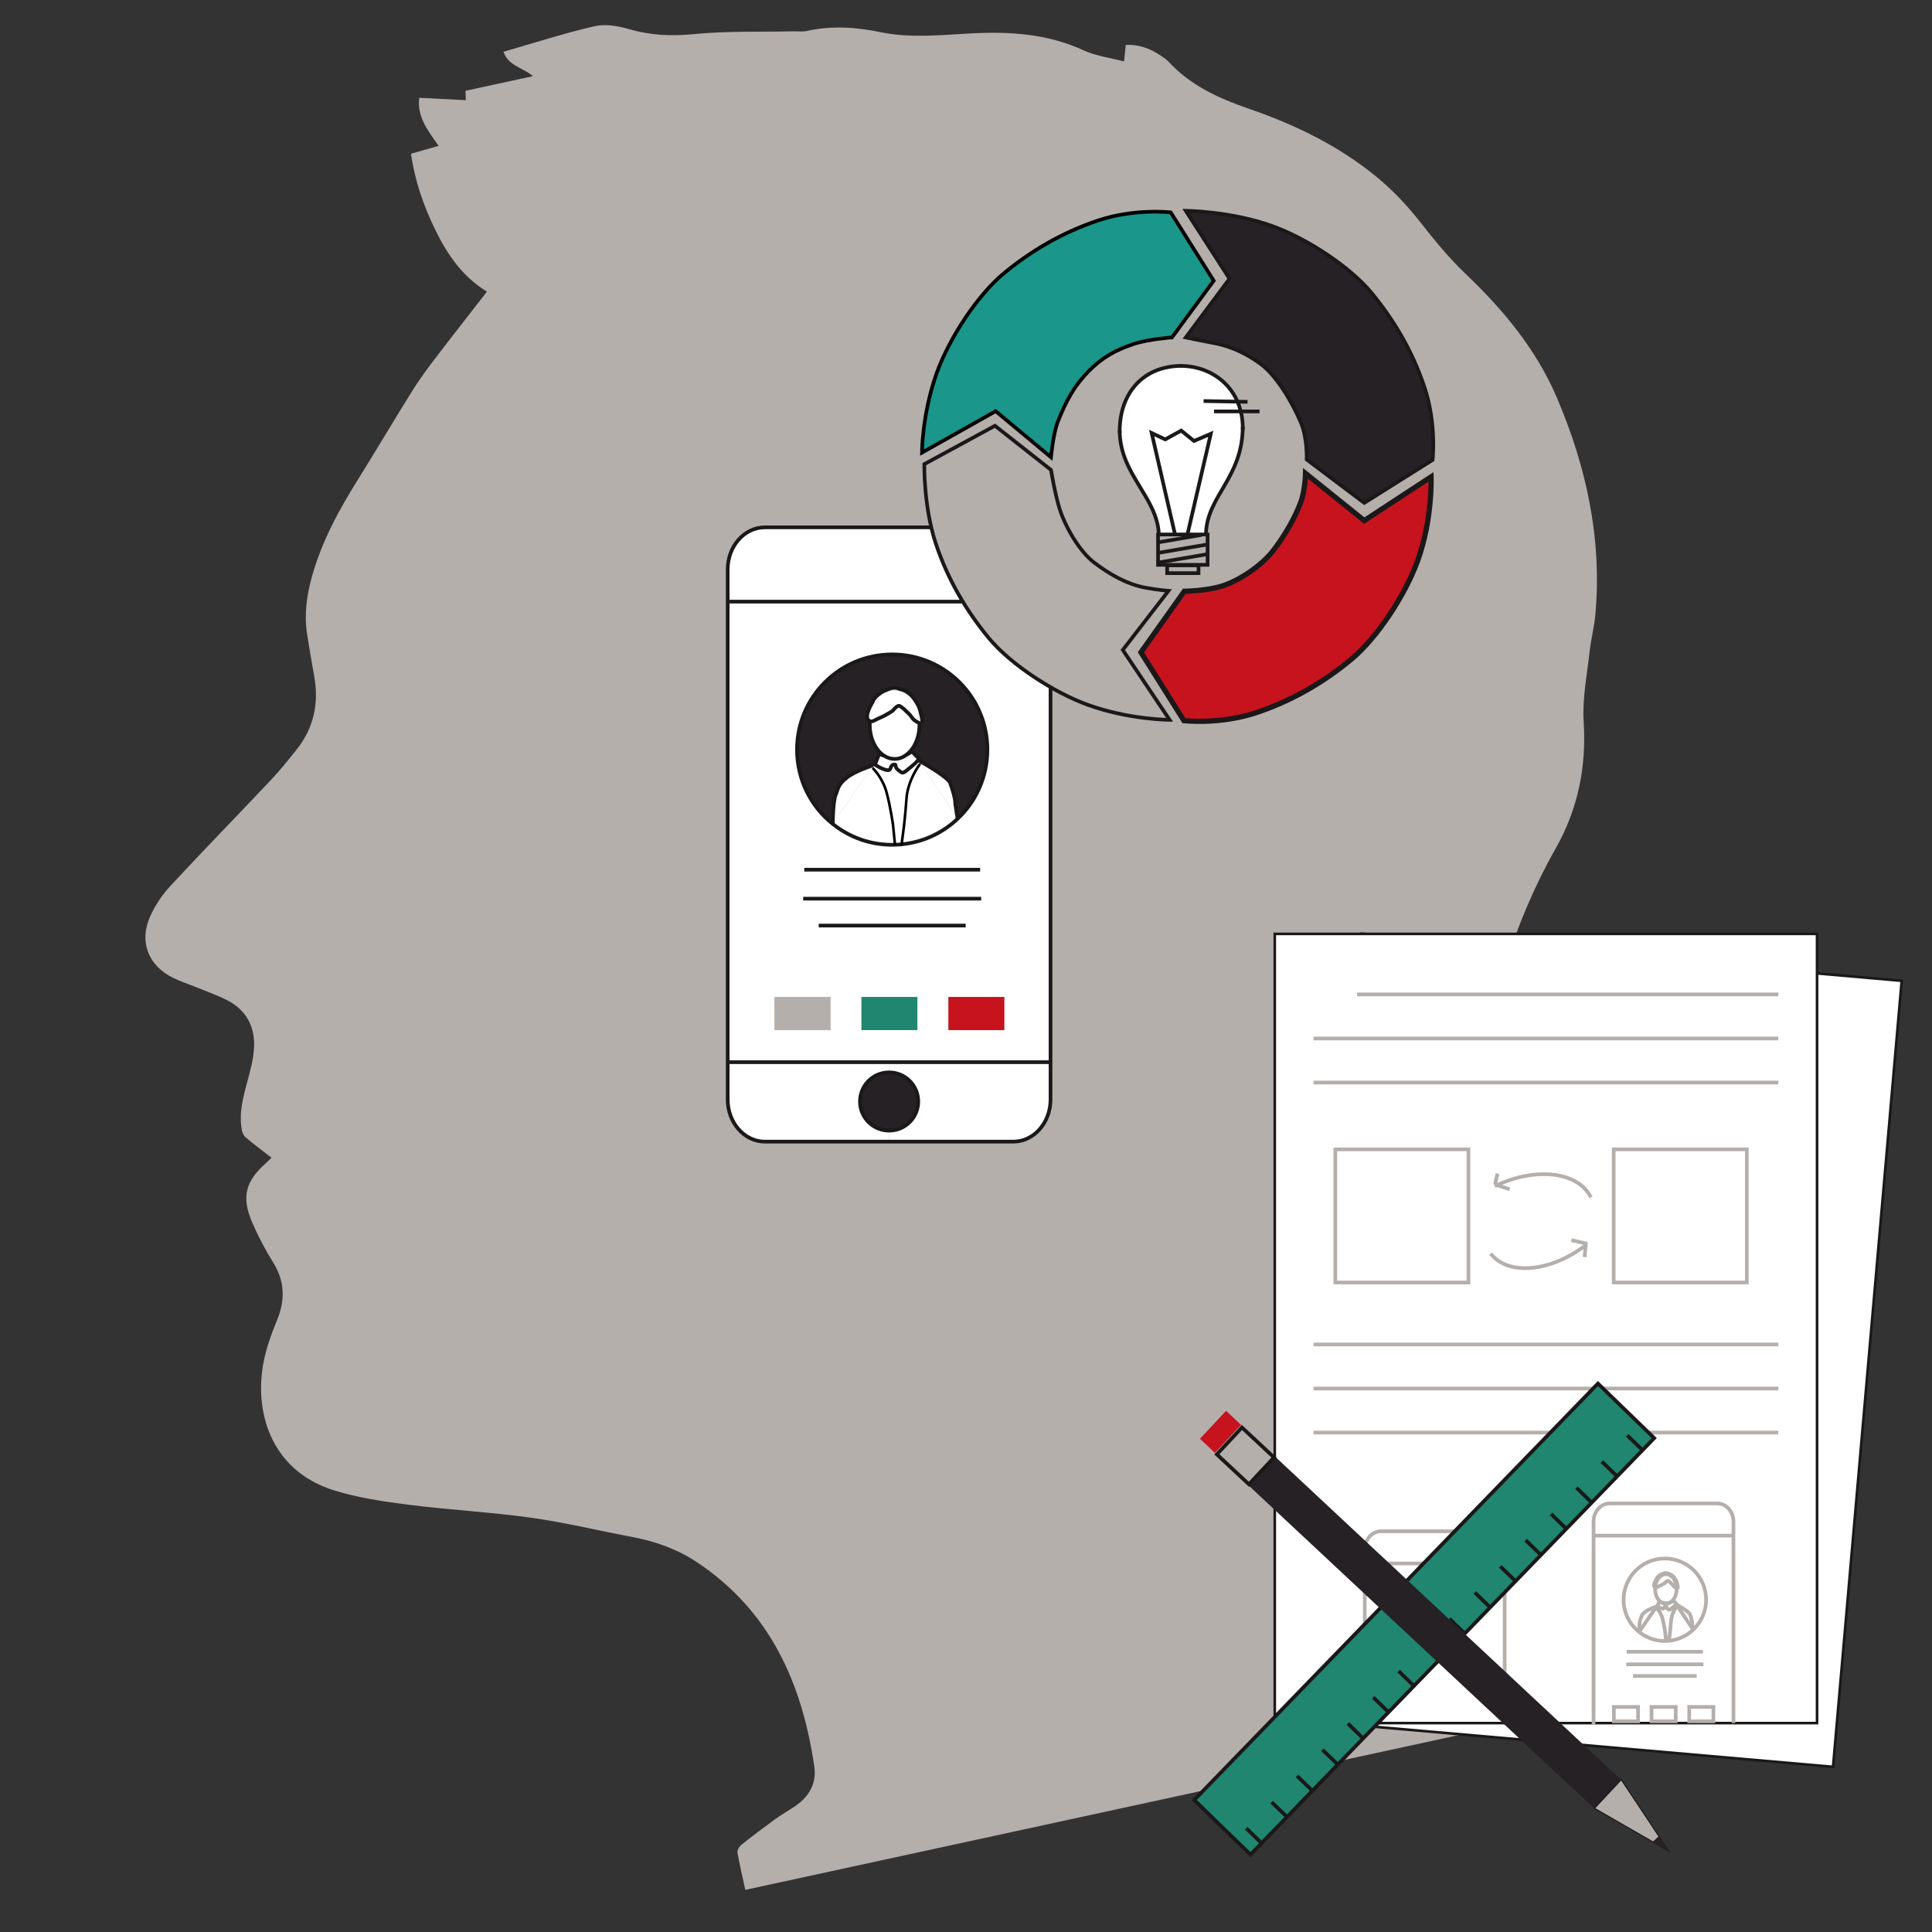 <?xml version="1.0" encoding="utf-8"?>
<!-- Generator: Adobe Illustrator 16.0.0, SVG Export Plug-In . SVG Version: 6.00 Build 0)  -->
<!DOCTYPE svg PUBLIC "-//W3C//DTD SVG 1.1//EN" "http://www.w3.org/Graphics/SVG/1.1/DTD/svg11.dtd">
<svg version="1.1" id="Layer_1" xmlns="http://www.w3.org/2000/svg" xmlns:xlink="http://www.w3.org/1999/xlink" x="0px" y="0px"
	 width="525px" height="525px" viewBox="0 0 525 525" enable-background="new 0 0 525 525" xml:space="preserve">
<rect x="0" y="0" width="525" height="525" fill="#333333" stroke="none"/>
<g>
	<path fill="#B5AFAC" d="M473.78,454.706c-90.511,19.634-180.671,39.191-271.252,58.841c-0.74-3.412-1.542-6.748-2.126-10.119
		c-0.11-0.637,0.47-1.648,1.039-2.101c3.004-2.399,6.075-4.719,9.19-6.977c1.764-1.278,3.682-2.338,5.476-3.572
		c3.767-2.591,5.839-6.148,5.167-10.757c-3.309-22.651-12.039-42.261-31.812-55.463c-5.3-3.538-11.211-5.68-17.488-6.863
		c-9.233-1.744-18.394-3.971-27.687-5.276c-10.952-1.539-22.037-2.097-33.015-3.494c-6.879-0.874-13.863-1.873-20.453-3.921
		c-17.587-5.471-21.883-21.949-19.098-35.337c0.763-3.677,2.044-7.291,3.497-10.765c2.307-5.529,2.242-10.664-0.998-15.857
		c-2.167-3.477-4.097-7.152-5.712-10.919c-2.953-6.892-1.811-11.149,3.835-16.133c0.427-0.377,0.817-0.8,1.426-1.396
		c-2.425-1.89-4.77-3.634-6.999-5.511c-0.554-0.469-0.93-1.335-1.064-2.078c-0.812-4.521,0.344-8.81,1.516-13.137
		c0.829-3.061,1.674-6.208,1.815-9.344c0.253-5.663-2.207-10.143-7.368-12.758c-2.762-1.402-5.716-2.426-8.59-3.604
		c-2.021-0.827-4.117-1.501-6.069-2.464c-6.719-3.312-9.275-9.773-6.214-16.66c1.34-3.014,3.297-5.915,5.545-8.34
		c8.965-9.672,18.189-19.108,27.239-28.706c2.478-2.625,4.748-5.451,6.999-8.274c4.746-5.961,6.146-12.737,4.765-20.178
		c-0.69-3.717-1.287-7.452-1.882-11.186c-0.85-5.336-0.131-10.55,1.308-15.697c2.648-9.493,7.296-18.034,12.485-26.335
		c4.814-7.7,9.43-15.521,14.221-23.235c1.77-2.851,3.686-5.628,5.716-8.299c4.924-6.481,9.958-12.883,15.126-19.548
		c-6.724-4.131-10.771-10.116-14.012-16.74c-3.224-6.582-5.588-13.433-6.63-20.722c2.622-0.752,4.946-1.416,7.522-2.155
		c-2.907-4.078-5.931-7.889-5.276-13.054c4.192,0.218,8.343,0.431,12.668,0.653c-0.046-1.096-0.077-1.902-0.104-2.553
		c5.986-1.298,11.843-2.57,18.324-3.976c-2.853-2.42-6.564-2.712-8.008-6.628c8.314-2.387,16.446-5.025,24.744-6.938
		c2.939-0.679,6.428-0.08,9.417,0.792c5.842,1.706,11.531,1.946,17.618,1.347c8.911-0.878,17.938-0.561,26.914-0.752
		c1.26-0.026,2.565,0.163,3.768-0.106c6.703-1.504,13.358-1.046,19.997,0.328c8.186,1.694,16.4,0.77,24.608,0.337
		c10.504-0.554,20.767,0.08,30.567,4.595c3.342,1.539,7.174,2.01,11.009,3.03c0.2-1.905,0.331-3.134,0.474-4.497
		c3.569-0.168,6.637,0.981,9.474,2.891c0.768,0.515,1.569,1.028,2.189,1.699c5.954,6.462,13.642,9.949,21.74,12.737
		c12.493,4.305,24.301,10.002,34.565,18.379c4.381,3.576,8.37,7.791,11.88,12.236c3.95,5.001,7.854,9.857,12.536,14.314
		c10.167,9.688,19.156,20.452,24.779,33.646c8.038,18.862,12.285,38.356,10.436,58.932c-0.308,3.42-1.212,6.781-1.583,10.199
		c-0.688,6.324-1.993,12.719-1.59,18.99c0.79,12.353-1.646,23.855-7.663,34.435c-11.383,20.011-17.287,41.841-22.279,64.03
		c-1.473,6.554-2.941,13.106-4.468,19.647c-2.968,12.716-1.801,25.226,1.884,37.589c4.081,13.688,8.183,27.375,12.432,41.008
		c1.068,3.433,2.562,6.762,4.175,9.979c2.056,4.104,3.337,4.715,7.839,4.114c7.332-0.981,14.633-2.163,21.962-3.131
		c3.992-0.529,8.019-0.795,12.027-1.178c1.544-0.145,2.183,0.588,2.523,2.094c1.24,5.49,2.468,10.994,4.032,16.395
		c0.736,2.546,2.106,4.94,3.405,7.282c2.261,4.07,4.054,8.23,4.745,12.915C471.608,445.799,472.783,450.11,473.78,454.706z"/>
</g>
<g>
	<g id="XMLID_2_">
		<g>
			<path fill="#FFFFFF" d="M285.473,288.635v10.121c0,6.331-4.534,11.471-10.122,11.471h-33.744v-2.989
				c4.377,0,7.914-3.557,7.914-7.913c0-4.377-3.536-7.914-7.914-7.914v-2.774L285.473,288.635L285.473,288.635z"/>
			<path fill="#FFFFFF" d="M245.007,229.431c5.9-0.568,11.195-3.127,15.259-6.975c4.962-4.709,8.05-11.373,8.05-18.758
				c0-14.283-11.586-25.871-25.871-25.871c-14.283,0-25.87,11.588-25.87,25.871c0,8.167,3.771,15.435,9.672,20.165
				c4.435,3.576,10.062,5.706,16.198,5.706c0.235,0,0.488,0,0.723-0.02C243.794,229.547,244.401,229.509,245.007,229.431z
				 M285.473,163.486v125.149h-43.866H197.74V163.486h0.371H285.473z M272.909,279.921v-9.008h-15.183v9.008H272.909z
				 M249.285,279.921v-9.008h-15.183v9.008H249.285z M225.662,279.921v-9.008H210.48v9.008H225.662z"/>
			<path fill="#FFFFFF" d="M285.473,154.77v8.714h-87.362h-0.371v-8.714c0-6.35,4.532-11.47,10.121-11.47h67.49
				C280.938,143.3,285.473,148.42,285.473,154.77z"/>
			<rect x="257.727" y="270.912" fill="#C6131E" width="15.183" height="9.008"/>
			<path fill="#252124" d="M242.447,177.826c14.284,0,25.871,11.587,25.871,25.87c0,7.385-3.088,14.049-8.05,18.758l-0.078-0.098
				l-0.625-4.006c0,0,0.215-1.152-1.367-5.587c-0.605-1.661-8.07-5.842-8.54-6.096l-0.019-0.02l-0.176-0.098
				c0.312-0.488,0.098-0.546,0.098-0.546l-1.778-1.798c0,0-0.587,0.45-1.408,0.859c2.071-1.582,3.479-4.63,3.479-8.109
				c0-0.156,0-0.312-0.021-0.469c1.369,0.469,0.528-1.954,0.235-3.225c-0.313-1.368-0.958-2.325-1.681-3.38
				c-0.744-1.056-2.11-2.208-3.479-2.522c-1.388-0.332-1.583-0.957-4.436,0.312c-2.853,1.269-3.38,3.166-3.38,3.166
				s-2.11,3.361-1.271,4.63c0.177,0.273,0.371,0.431,0.567,0.509c-0.02,0.332-0.04,0.644-0.04,0.977c0,3.691,1.583,6.877,3.85,8.382
				c-0.783-0.234-1.29-0.488-1.29-0.488l-1.153,2.93l-0.449,0.137l-0.021,0.019c-0.39,0.118-5.02,1.662-7.151,3.361
				c-2.539,1.993-2.422,3.264-3.066,4.748c-0.625,1.466-0.841,7.171-0.725,7.698l-0.097,0.118
				c-5.901-4.729-9.672-11.998-9.672-20.165C216.576,189.414,228.163,177.826,242.447,177.826z"/>
			<path fill="#FFFFFF" d="M260.188,222.356l0.079,0.098c-4.064,3.85-9.359,6.409-15.259,6.975l0.605-4.669
				c0,0,0.352-2.793,0.724-7.816c0.371-5.001,3.537-9.164,3.537-9.164l0.371-0.234L260.188,222.356z"/>
			<path fill="#FFFFFF" d="M259.563,218.351l0.624,4.006l-9.945-14.811l-0.586-0.878c0.469,0.253,7.934,4.435,8.539,6.096
				C259.778,217.199,259.563,218.351,259.563,218.351z"/>
			<path fill="#FFFFFF" d="M250.067,193.263c0.292,1.271,1.134,3.693-0.234,3.225c-0.177-4.905-3.126-8.813-6.721-8.813
				c-3.499,0-6.371,3.654-6.723,8.305c-0.196-0.078-0.39-0.234-0.567-0.509c-0.84-1.271,1.271-4.63,1.271-4.63
				s0.526-1.896,3.38-3.166c2.854-1.271,3.047-0.644,4.436-0.312c1.368,0.312,2.735,1.466,3.479,2.522
				C249.11,190.938,249.754,191.896,250.067,193.263z"/>
			<path fill="#FFFFFF" d="M249.656,206.667l0.586,0.878l-0.371,0.234c0,0-3.166,4.162-3.537,9.165
				c-0.371,5.021-0.723,7.815-0.723,7.815l-0.606,4.67c-0.605,0.078-1.212,0.117-1.836,0.117v-0.273l-0.488-5.001
				c0,0-0.625-4.632-1.72-8.792c-1.093-4.142-3.654-6.586-3.654-6.586l-0.45-0.312l0.43-0.646l0.021-0.019l0.449-0.137
				c0,0,1.915,1.29,3.264,1.485c1.366,0.234,0.684-1.23,1.778-1.485c1.093-0.234,0.038,0.527,1.31,1.485
				c1.25,0.976,1.054,1.153,3.554-0.957c1.057-0.878,1.564-1.426,1.799-1.759l0.176,0.098L249.656,206.667z"/>
			<path fill="#FFFFFF" d="M249.833,196.487c0.019,0.156,0.019,0.312,0.019,0.469c0,3.477-1.407,6.525-3.478,8.108
				c-0.43,0.234-0.937,0.469-1.445,0.605c-1.485,0.431-1.349,0.235-3.068,0c-0.606-0.058-1.172-0.195-1.643-0.332
				c-0.019,0-0.019,0-0.019,0c-2.267-1.505-3.85-4.69-3.85-8.382c0-0.333,0.02-0.646,0.04-0.976
				c0.741,0.312,1.622-0.509,2.715-0.919c1.368-0.527,3.479-1.915,3.479-1.915s1.29-1.759,1.993-1.25
				c1.368,0.938,0.84,0.625,2.228,1.896c1.367,1.271,0.722,1.464,2.637,2.52C249.598,196.39,249.715,196.448,249.833,196.487z"/>
			<path fill="#FFFFFF" d="M249.833,196.487c-0.118-0.039-0.235-0.098-0.392-0.176c-1.915-1.056-1.27-1.25-2.637-2.52
				c-1.388-1.271-0.86-0.958-2.227-1.896c-0.703-0.508-1.994,1.25-1.994,1.25s-2.11,1.388-3.478,1.915
				c-1.093,0.41-1.974,1.23-2.715,0.919c0.352-4.65,3.224-8.305,6.723-8.305C246.707,187.674,249.656,191.582,249.833,196.487z"/>
			<path fill="#FFFFFF" d="M249.559,206.002c0,0,0.215,0.059-0.097,0.547c-0.235,0.332-0.743,0.879-1.798,1.759
				c-2.501,2.11-2.306,1.935-3.556,0.957c-1.27-0.957-0.216-1.719-1.31-1.485c-1.093,0.253-0.41,1.719-1.778,1.485
				c-1.349-0.195-3.263-1.485-3.263-1.485l1.153-2.93c0,0,0.509,0.253,1.291,0.488c0,0,0,0,0.019,0
				c0.88,0.585,1.856,0.898,2.894,0.898c1.192,0,2.305-0.43,3.262-1.173c0.82-0.41,1.408-0.859,1.408-0.859L249.559,206.002z"/>
			<rect x="234.102" y="270.912" fill="#208670" width="15.183" height="9.008"/>
			<path fill="#252124" d="M241.606,291.408c4.377,0,7.914,3.537,7.914,7.914c0,4.357-3.536,7.914-7.914,7.914
				c-4.378,0-7.914-3.557-7.914-7.914C233.693,294.945,237.229,291.408,241.606,291.408z"/>
			<path fill="#FFFFFF" d="M244.929,205.67c0.508-0.136,1.016-0.371,1.445-0.605c-0.958,0.744-2.071,1.173-3.262,1.173
				c-1.036,0-2.012-0.313-2.894-0.898c0.469,0.137,1.036,0.273,1.641,0.332C243.58,205.905,243.443,206.101,244.929,205.67z"/>
			<path fill="#FFFFFF" d="M243.17,229.274v0.273c-0.235,0.02-0.488,0.02-0.724,0.02c-6.135,0-11.762-2.129-16.197-5.706
				l0.098-0.117l10.511-15.162l0.45,0.312c0,0,2.559,2.442,3.653,6.586c1.095,4.162,1.72,8.792,1.72,8.792L243.17,229.274z"/>
			<path fill="#FFFFFF" d="M241.606,307.236v2.988h-33.745c-5.587,0-10.122-5.138-10.122-11.47v-10.122h43.867v2.774
				c-4.377,0-7.914,3.538-7.914,7.914C233.693,303.68,237.229,307.236,241.606,307.236z"/>
			<path fill="#FFFFFF" d="M237.288,207.936l-0.43,0.646l-10.511,15.162c-0.119-0.527,0.096-6.232,0.723-7.698
				c0.645-1.486,0.528-2.755,3.066-4.749C232.267,209.598,236.898,208.055,237.288,207.936z"/>
			<rect x="210.48" y="270.912" fill="#B5AFAC" width="15.182" height="9.008"/>
		</g>
		<g>
			<path fill="none" stroke="#1A1818" stroke-miterlimit="10" d="M285.473,288.635v10.121c0,6.331-4.534,11.471-10.122,11.471
				h-33.744h-33.745c-5.587,0-10.122-5.139-10.122-11.471v-10.121V163.486v-8.716c0-6.35,4.532-11.47,10.122-11.47h67.489
				c5.588,0,10.122,5.12,10.122,11.47v8.714V288.635z"/>
			<polyline fill="none" stroke="#1A1818" stroke-miterlimit="10" points="197.545,288.635 197.74,288.635 241.606,288.635 
				285.473,288.635 285.844,288.635 			"/>
			<polyline fill="none" stroke="#1A1818" stroke-miterlimit="10" points="198.112,163.486 285.473,163.486 285.844,163.486 			"/>
			<path fill="none" stroke="#1A1818" stroke-miterlimit="10" d="M241.606,291.408c4.377,0,7.914,3.537,7.914,7.914
				c0,4.357-3.536,7.914-7.914,7.914c-4.378,0-7.914-3.557-7.914-7.914C233.693,294.945,237.229,291.408,241.606,291.408z"/>
			<path fill="none" stroke="#1A1818" stroke-miterlimit="10" d="M226.248,223.861c-5.901-4.729-9.672-11.998-9.672-20.165
				c0-14.283,11.587-25.87,25.87-25.87c14.285,0,25.871,11.587,25.871,25.87c0,7.385-3.088,14.049-8.05,18.758
				c-4.064,3.85-9.359,6.409-15.259,6.975c-0.606,0.078-1.213,0.117-1.837,0.117c-0.235,0.02-0.488,0.02-0.724,0.02
				C236.311,229.567,230.685,227.438,226.248,223.861z"/>
			<line fill="none" stroke="#1A1818" stroke-miterlimit="10" x1="218.551" y1="236.327" x2="266.344" y2="236.327"/>
			<line fill="none" stroke="#1A1818" stroke-miterlimit="10" x1="218.257" y1="244.202" x2="266.636" y2="244.202"/>
			<line fill="none" stroke="#1A1818" stroke-miterlimit="10" x1="222.478" y1="251.51" x2="262.416" y2="251.51"/>
			<path fill="none" stroke="#1A1818" stroke-miterlimit="10" d="M240.201,205.338c-0.782-0.234-1.291-0.488-1.291-0.488
				l-1.153,2.93c0,0,1.915,1.29,3.263,1.486c1.367,0.234,0.684-1.231,1.778-1.486c1.094-0.234,0.04,0.527,1.31,1.486
				c1.25,0.976,1.054,1.153,3.556-0.958c1.055-0.878,1.562-1.426,1.798-1.759c0.312-0.488,0.097-0.546,0.097-0.546l-1.777-1.798
				c0,0-0.587,0.45-1.407,0.859"/>
			<path fill="none" stroke="#1A1818" stroke-miterlimit="10" d="M249.833,196.487c0.019,0.156,0.019,0.312,0.019,0.469
				c0,3.477-1.407,6.525-3.478,8.108c-0.958,0.744-2.071,1.173-3.262,1.173c-1.036,0-2.012-0.313-2.894-0.898
				c-0.019,0-0.019,0-0.019,0c-2.267-1.505-3.85-4.69-3.85-8.382c0-0.333,0.02-0.646,0.04-0.977"/>
			<path fill="none" stroke="#1A1818" stroke-miterlimit="10" d="M249.833,196.487c-0.118-0.039-0.235-0.098-0.392-0.176
				c-1.915-1.056-1.27-1.25-2.637-2.52c-1.388-1.271-0.86-0.958-2.227-1.896c-0.703-0.508-1.994,1.25-1.994,1.25
				s-2.11,1.388-3.478,1.915c-1.093,0.41-1.974,1.23-2.715,0.919c-0.196-0.078-0.392-0.235-0.567-0.509
				c-0.84-1.271,1.271-4.631,1.271-4.631s0.526-1.896,3.38-3.166s3.047-0.644,4.436-0.312c1.368,0.312,2.734,1.466,3.478,2.521
				c0.722,1.056,1.367,2.013,1.681,3.381C250.359,194.533,251.201,196.956,249.833,196.487z"/>
			<path fill="none" stroke="#1A1818" stroke-miterlimit="10" d="M237.288,207.936c-0.39,0.118-5.021,1.662-7.151,3.361
				c-2.539,1.994-2.422,3.264-3.066,4.749c-0.625,1.466-0.842,7.171-0.723,7.698"/>
			<line fill="none" stroke="#1A1818" stroke-miterlimit="10" x1="237.288" y1="207.936" x2="237.309" y2="207.917"/>
			<path fill="none" stroke="#1A1818" stroke-miterlimit="10" d="M249.656,206.667c0.469,0.253,7.934,4.435,8.539,6.096
				c1.583,4.436,1.368,5.587,1.368,5.587l0.624,4.006"/>
			<line fill="none" stroke="#1A1818" stroke-miterlimit="10" x1="249.656" y1="206.667" x2="249.637" y2="206.648"/>
			<path fill="none" stroke="#000000" stroke-width="0.709" stroke-linecap="round" stroke-linejoin="round" d="M237.309,208.895
				c0,0,2.559,2.442,3.653,6.586c1.095,4.162,1.72,8.792,1.72,8.792l0.488,5.001"/>
			<path fill="none" stroke="#000000" stroke-width="0.709" stroke-linecap="round" stroke-linejoin="round" d="M249.871,207.78
				c0,0-3.166,4.162-3.537,9.165c-0.371,5.021-0.723,7.815-0.723,7.815l-0.606,4.67l-0.019,0.097"/>
		</g>
	</g>
</g>
<g>
	<g id="XMLID_1_">
		<g>
			<path fill="#FFFFFF" d="M304.266,117.133h-0.006c0-9.679,5.771-17.595,16.702-17.712c6.636,0.066,12.667,3.586,15.32,9.723
				c0.362,0.838,0.66,1.724,0.889,2.656c0.321,1.286,0.505,2.666,0.532,4.124c0,13.898-9.768,18.893-9.99,29.098v0.217h-1.196
				h-3.793v-0.217l6.293-27.141l-4.558,1.952l-3.476-2.822l-4.34,2.39l-3.693-1.736l6.298,27.357v0.217h-4.351
				C314.543,135.194,304.337,128.913,304.266,117.133z"/>
			<polygon fill="#FFFFFF" points="329.018,117.881 322.725,145.023 322.725,145.239 319.25,145.239 319.25,145.023 
				312.952,117.665 316.645,119.4 320.985,117.011 324.461,119.833 			"/>
		</g>
		<g>
			<path fill="none" stroke="#1A1818" stroke-miterlimit="10" d="M327.715,145.023c0.222-10.207,9.989-15.201,9.989-29.099"/>
			<path fill="none" stroke="#1A1818" stroke-miterlimit="10" d="M304.266,117.665c-0.006-0.177-0.006-0.354-0.006-0.532
				c0-9.679,5.771-17.595,16.702-17.712c0.077,0,0.16,0,0.238,0"/>
			<path fill="none" stroke="#1A1818" stroke-miterlimit="10" d="M320.769,99.422c0.067,0,0.129,0,0.194,0
				c6.636,0.066,12.667,3.586,15.322,9.723c0.36,0.838,0.659,1.724,0.887,2.656c0.322,1.286,0.505,2.666,0.532,4.124
				c0.006,0.29,0.006,0.578,0,0.872"/>
			<path fill="none" stroke="#1A1818" stroke-miterlimit="10" d="M304.266,117.011c0,0.039,0,0.084,0,0.122
				c0.071,11.78,10.276,18.06,10.633,28.105c0,0.071,0.005,0.144,0.005,0.216"/>
			<polyline fill="none" stroke="#1A1818" stroke-miterlimit="10" points="319.25,145.023 312.952,117.665 316.645,119.4 
				320.985,117.011 324.461,119.833 329.018,117.881 322.725,145.023 			"/>
			<polygon fill="none" stroke="#1A1818" stroke-miterlimit="10" points="328.146,150.583 328.146,153.487 314.688,153.487 
				314.688,152.845 314.688,150.229 314.688,147.333 314.688,145.239 314.898,145.239 319.25,145.239 322.725,145.239 
				326.518,145.239 327.715,145.239 328.146,145.239 328.146,147.943 			"/>
			<polyline fill="none" stroke="#1A1818" stroke-miterlimit="10" points="314.766,150.229 328.146,147.943 328.374,147.905 			"/>
			<line fill="none" stroke="#1A1818" stroke-miterlimit="10" x1="314.964" y1="147.333" x2="326.518" y2="145.355"/>
			<polyline fill="none" stroke="#1A1818" stroke-miterlimit="10" points="314.932,152.845 328.146,150.583 328.419,150.539 			"/>
			<rect x="317.159" y="153.626" fill="none" stroke="#1A1818" stroke-miterlimit="10" width="8.526" height="2.118"/>
			<polyline fill="none" stroke="#1A1818" stroke-miterlimit="10" points="327.066,108.979 336.285,109.145 339.008,109.195 			"/>
			<polyline fill="none" stroke="#1A1818" stroke-miterlimit="10" points="329.888,111.801 337.172,111.801 342.267,111.801 			"/>
		</g>
	</g>
</g>
<g>
	
		<rect x="360.211" y="259.69" transform="matrix(-0.996 -0.087 0.087 -0.996 834.285 770.107)" fill="#FFFFFF" stroke="#1A1818" stroke-width="0.709" stroke-miterlimit="10" width="147.351" height="214.448"/>
	
		<rect x="346.406" y="253.777" fill="#FFFFFF" stroke="#1A1818" stroke-width="0.709" stroke-miterlimit="10" width="147.354" height="214.455"/>
	<g>
		<g id="XMLID_4_">
			<g>
				<path fill="none" stroke="#B5AFAC" stroke-miterlimit="10" d="M433.03,468.557v-51.27v-3.775c0-2.753,1.964-4.971,4.386-4.971
					h29.246c2.422,0,4.386,2.218,4.386,4.971v3.775v50.948"/>
				<polyline fill="none" stroke="#B5AFAC" stroke-miterlimit="10" points="433.191,417.287 471.049,417.287 471.209,417.287 				
					"/>
				<path fill="none" stroke="#B5AFAC" stroke-miterlimit="10" d="M445.384,443.451c-2.557-2.049-4.19-5.199-4.19-8.738
					c0-6.189,5.021-11.211,11.211-11.211c6.188,0,11.21,5.021,11.21,11.211c0,3.201-1.338,6.088-3.488,8.128
					c-1.761,1.668-4.056,2.777-6.613,3.023c-0.262,0.034-0.524,0.051-0.796,0.051c-0.102,0.008-0.211,0.008-0.312,0.008
					C449.745,445.923,447.306,445,445.384,443.451z"/>
				<line fill="none" stroke="#B5AFAC" stroke-miterlimit="10" x1="442.048" y1="448.853" x2="462.759" y2="448.853"/>
				<line fill="none" stroke="#B5AFAC" stroke-miterlimit="10" x1="441.921" y1="452.266" x2="462.886" y2="452.266"/>
				<line fill="none" stroke="#B5AFAC" stroke-miterlimit="10" x1="443.75" y1="455.432" x2="461.057" y2="455.432"/>
				<rect x="438.551" y="463.84" fill="none" stroke="#B5AFAC" stroke-miterlimit="10" width="6.579" height="3.903"/>
				<rect x="459.025" y="463.84" fill="none" stroke="#B5AFAC" stroke-miterlimit="10" width="6.578" height="3.903"/>
				<path fill="none" stroke="#B5AFAC" stroke-miterlimit="10" d="M451.43,435.424c-0.338-0.102-0.559-0.211-0.559-0.211l-0.5,1.271
					c0,0,0.83,0.559,1.414,0.644c0.593,0.11,0.296-0.533,0.771-0.644c0.475-0.103,0.018,0.229,0.567,0.644
					c0.542,0.423,0.457,0.5,1.541-0.415c0.457-0.381,0.677-0.618,0.779-0.762c0.136-0.212,0.042-0.237,0.042-0.237l-0.771-0.779
					c0,0-0.254,0.195-0.61,0.373c-0.186,0.103-0.405,0.203-0.626,0.263c-0.644,0.187-0.584,0.102-1.329,0
					c-0.263-0.025-0.509-0.084-0.711-0.145"/>
				<rect x="448.788" y="463.84" fill="none" stroke="#B5AFAC" stroke-miterlimit="10" width="6.579" height="3.903"/>
				<path fill="none" stroke="#B5AFAC" stroke-miterlimit="10" d="M455.604,431.588c0.009,0.068,0.009,0.135,0.009,0.203
					c0,1.507-0.61,2.828-1.507,3.514c-0.415,0.322-0.897,0.509-1.414,0.509c-0.449,0-0.872-0.136-1.254-0.391
					c-0.009,0-0.009,0-0.009,0c-0.981-0.651-1.668-2.032-1.668-3.632c0-0.144,0.009-0.279,0.018-0.423
					c0.151-2.016,1.396-3.6,2.913-3.6C454.25,427.77,455.528,429.463,455.604,431.588z"/>
				<path fill="none" stroke="#B5AFAC" stroke-miterlimit="10" d="M455.604,431.588c-0.051-0.017-0.102-0.042-0.169-0.076
					c-0.829-0.458-0.55-0.542-1.143-1.092c-0.602-0.55-0.373-0.415-0.965-0.821c-0.306-0.212-0.864,0.542-0.864,0.542
					s-0.915,0.602-1.507,0.83c-0.474,0.179-0.855,0.534-1.177,0.398c-0.084-0.034-0.169-0.103-0.246-0.22
					c-0.364-0.551,0.55-2.008,0.55-2.008s0.229-0.82,1.465-1.372c1.236-0.551,1.321-0.278,1.922-0.135
					c0.593,0.135,1.186,0.635,1.507,1.092c0.313,0.457,0.594,0.872,0.729,1.466C455.833,430.742,456.197,431.792,455.604,431.588z"
					/>
				<path fill="none" stroke="#B5AFAC" stroke-miterlimit="10" d="M450.177,436.542c0,0-2.142,0.694-3.106,1.465
					c-1.102,0.864-1.051,1.423-1.33,2.059c-0.271,0.635-0.364,3.107-0.313,3.336"/>
				<polyline fill="none" stroke="#B5AFAC" stroke-miterlimit="10" points="445.427,443.4 449.982,436.83 450.177,436.542 				"/>
				<path fill="none" stroke="#B5AFAC" stroke-miterlimit="10" d="M455.528,436c0.203,0.11,3.438,1.922,3.7,2.642
					c0.686,1.923,0.592,2.423,0.592,2.423l0.271,1.735"/>
				<polyline fill="none" stroke="#B5AFAC" stroke-miterlimit="10" points="460.092,442.799 455.782,436.381 455.528,436 
					455.52,435.991 				"/>
				<path fill="none" stroke="#B5AFAC" stroke-miterlimit="10" d="M450.177,436.965c0,0,1.109,1.059,1.583,2.854
					c0.475,1.804,0.745,3.811,0.745,3.811l0.211,2.167"/>
				<path fill="none" stroke="#B5AFAC" stroke-miterlimit="10" d="M455.621,436.482c0,0-1.372,1.804-1.532,3.971
					c-0.161,2.176-0.312,3.387-0.312,3.387l-0.264,2.024l-0.008,0.042"/>
			</g>
		</g>
	</g>
	<line fill="none" stroke="#B5AFAC" stroke-miterlimit="10" x1="368.771" y1="270.223" x2="483.235" y2="270.223"/>
	<line fill="none" stroke="#B5AFAC" stroke-miterlimit="10" x1="356.931" y1="282.193" x2="483.235" y2="282.193"/>
	<line fill="none" stroke="#B5AFAC" stroke-miterlimit="10" x1="356.931" y1="389.29" x2="483.235" y2="389.29"/>
	<line fill="none" stroke="#B5AFAC" stroke-miterlimit="10" x1="356.931" y1="377.318" x2="483.235" y2="377.318"/>
	<line fill="none" stroke="#B5AFAC" stroke-miterlimit="10" x1="356.931" y1="365.345" x2="483.235" y2="365.345"/>
	<line fill="none" stroke="#B5AFAC" stroke-miterlimit="10" x1="356.931" y1="294.167" x2="483.235" y2="294.167"/>
	<rect x="362.852" y="312.324" fill="none" stroke="#B5AFAC" stroke-miterlimit="10" width="36.182" height="36.18"/>
	<rect x="438.503" y="312.324" fill="none" stroke="#B5AFAC" stroke-miterlimit="10" width="36.181" height="36.18"/>
	<path fill="none" stroke="#B5AFAC" stroke-miterlimit="10" d="M405.071,340.655c4.793,6.142,16.482,5.013,26.141-2.524"/>
	<path fill="none" stroke="#B5AFAC" stroke-miterlimit="10" d="M432.29,325.365c-3.392-7.014-15.06-8.369-26.085-3.033"/>
	<line fill="none" stroke="#B5AFAC" stroke-miterlimit="10" x1="406.27" y1="321.861" x2="410.215" y2="323.177"/>
	<line fill="none" stroke="#B5AFAC" stroke-miterlimit="10" x1="406.27" y1="321.861" x2="406.927" y2="318.9"/>
	<line fill="none" stroke="#B5AFAC" stroke-miterlimit="10" x1="426.991" y1="336.992" x2="431.267" y2="337.979"/>
	<line fill="none" stroke="#B5AFAC" stroke-miterlimit="10" x1="430.938" y1="337.65" x2="430.608" y2="341.598"/>
	<g>
		<g id="XMLID_3_">
			<g>
				<path fill="none" stroke="#B5AFAC" stroke-miterlimit="10" d="M370.864,468.223v-43.37v-3.775c0-2.752,1.964-4.97,4.386-4.97
					h29.246c2.421,0,4.386,2.218,4.386,4.97v3.775v42.719"/>
				<polyline fill="none" stroke="#B5AFAC" stroke-miterlimit="10" points="371.025,424.853 408.882,424.853 409.043,424.853 				
					"/>
			</g>
		</g>
	</g>
</g>
<g>
	<g>
		
			<rect x="308.193" y="429.188" transform="matrix(-0.696 0.718 -0.718 -0.696 972.175 468.222)" fill="#208670" stroke="#1A1818" stroke-miterlimit="10" width="157.621" height="21.302"/>
		<line fill="none" stroke="#1A1818" stroke-miterlimit="10" x1="400.767" y1="432.748" x2="404.845" y2="436.701"/>
		<line fill="none" stroke="#1A1818" stroke-miterlimit="10" x1="338.641" y1="496.81" x2="342.719" y2="500.764"/>
		<line fill="none" stroke="#1A1818" stroke-miterlimit="10" x1="386.961" y1="446.984" x2="391.039" y2="450.938"/>
		<line fill="none" stroke="#1A1818" stroke-miterlimit="10" x1="373.156" y1="461.219" x2="377.233" y2="465.175"/>
		<line fill="none" stroke="#1A1818" stroke-miterlimit="10" x1="366.252" y1="468.338" x2="370.331" y2="472.293"/>
		<line fill="none" stroke="#1A1818" stroke-miterlimit="10" x1="359.35" y1="475.457" x2="363.429" y2="479.409"/>
		<line fill="none" stroke="#1A1818" stroke-miterlimit="10" x1="352.448" y1="482.574" x2="356.525" y2="486.528"/>
		<line fill="none" stroke="#1A1818" stroke-miterlimit="10" x1="345.545" y1="489.693" x2="349.622" y2="493.647"/>
		<line fill="none" stroke="#1A1818" stroke-miterlimit="10" x1="442.184" y1="390.038" x2="446.262" y2="393.992"/>
		<line fill="none" stroke="#1A1818" stroke-miterlimit="10" x1="380.059" y1="454.102" x2="384.136" y2="458.055"/>
		<line fill="none" stroke="#1A1818" stroke-miterlimit="10" x1="435.282" y1="397.156" x2="439.358" y2="401.109"/>
		<line fill="none" stroke="#1A1818" stroke-miterlimit="10" x1="428.379" y1="404.273" x2="432.456" y2="408.229"/>
		<line fill="none" stroke="#1A1818" stroke-miterlimit="10" x1="421.476" y1="411.393" x2="425.553" y2="415.348"/>
		<line fill="none" stroke="#1A1818" stroke-miterlimit="10" x1="414.573" y1="418.51" x2="418.651" y2="422.463"/>
		<line fill="none" stroke="#1A1818" stroke-miterlimit="10" x1="407.67" y1="425.629" x2="411.749" y2="429.582"/>
		<line fill="none" stroke="#1A1818" stroke-miterlimit="10" x1="393.866" y1="439.864" x2="397.941" y2="443.82"/>
	</g>
	<g>
		
			<rect x="325.417" y="438.139" transform="matrix(0.731 0.683 -0.683 0.731 407.861 -146.722)" fill="#252124" width="128.867" height="10.642"/>
		
			<rect x="332.339" y="390.401" transform="matrix(0.731 0.683 -0.683 0.731 361.19 -124.471)" fill="#B5AFAC" stroke="#1A1818" stroke-miterlimit="10" width="11.922" height="9.987"/>
		<polygon fill="#B5AFAC" stroke="#1A1818" stroke-width="0.283" stroke-miterlimit="10" points="433.285,491.383 440.55,483.608 
			453.458,503 		"/>
		<polygon fill="#252124" points="449.03,500.553 450.706,499.018 453.458,503 		"/>
		
			<rect x="328.992" y="384.042" transform="matrix(0.73 0.683 -0.683 0.73 355.308 -121.675)" fill="#C6131E" width="5.585" height="10.406"/>
	</g>
</g>
<g>
	<path fill="#C6131E" stroke="#1A1818" stroke-width="1.417" stroke-miterlimit="10" d="M321.82,160.669l-11.789,16.587
		l11.684,18.57c0,0,9.701,1.148,19.716-2.191c10.016-3.338,18.499-8.477,25.665-14.396c7.199-5.946,14.814-17.676,18.151-26.915
		c4.069-11.267,3.629-22.755,3.629-22.755l-18.151,11.894l-15.962-12.833c0,0-0.102,4.663-1.332,7.94
		c-1.485,3.953-4.173,8.794-7.43,13.029c-3.131,4.069-9.252,8.214-14.084,9.702C327.848,160.553,321.82,160.669,321.82,160.669z"/>
	<path fill="#252124" stroke="#1A1818" stroke-width="0.992" stroke-miterlimit="10" d="M355.075,124.875l15.648,11.789
		l18.57-11.684c0,0,1.148-9.701-2.191-19.717c-3.34-10.015-8.477-18.498-14.396-25.665c-5.947-7.196-17.677-14.815-26.916-18.151
		c-11.266-4.068-23.579-4.174-23.579-4.174l11.894,18.466l-11.894,15.962c0,0,4.386,0.919,7.825,1.565
		c5.007,0.94,9.077,3.129,12.52,5.633c4.12,2.996,8.45,10.014,10.954,15.961C355.317,119.147,355.075,124.875,355.075,124.875z"/>
	<path fill="#B5AFAC" stroke="#1A1818" stroke-width="0.992" stroke-miterlimit="10" d="M285.597,127.692l-15.231-11.998
		l-19.195,10.433c0,0-0.21,11.58,3.129,21.594c3.339,10.015,8.477,18.498,14.396,25.663c5.947,7.2,17.678,14.815,26.916,18.152
		c11.268,4.069,22.221,4.069,22.221,4.069l-12.728-18.984l12.414-16.066c0,0-2.713-0.209-6.154-0.835
		c-5.012-0.911-9.85-3.627-14.084-6.885c-4.067-3.13-7.9-9.877-9.389-14.711C286.641,134.056,285.597,127.692,285.597,127.692z"/>
	<path fill="#1A978A" stroke="#020202" stroke-width="0.992" stroke-miterlimit="10" d="M318.458,91.7l11.358-15.416
		l-11.683-18.571c0,0-9.701-1.147-19.718,2.191c-10.016,3.338-18.498,8.477-25.664,14.396c-7.197,5.947-14.815,17.677-18.15,26.915
		c-4.07,11.268-4.059,21.781-4.059,21.781l20.03-11.268l15.021,12.519c0,0,0.599-6.446,1.878-9.703
		c2.308-5.864,4.674-9.992,8.451-13.771c3.757-3.755,7.2-5.632,12.092-7.278C312.049,92.139,318.458,91.7,318.458,91.7z"/>
</g>
</svg>
